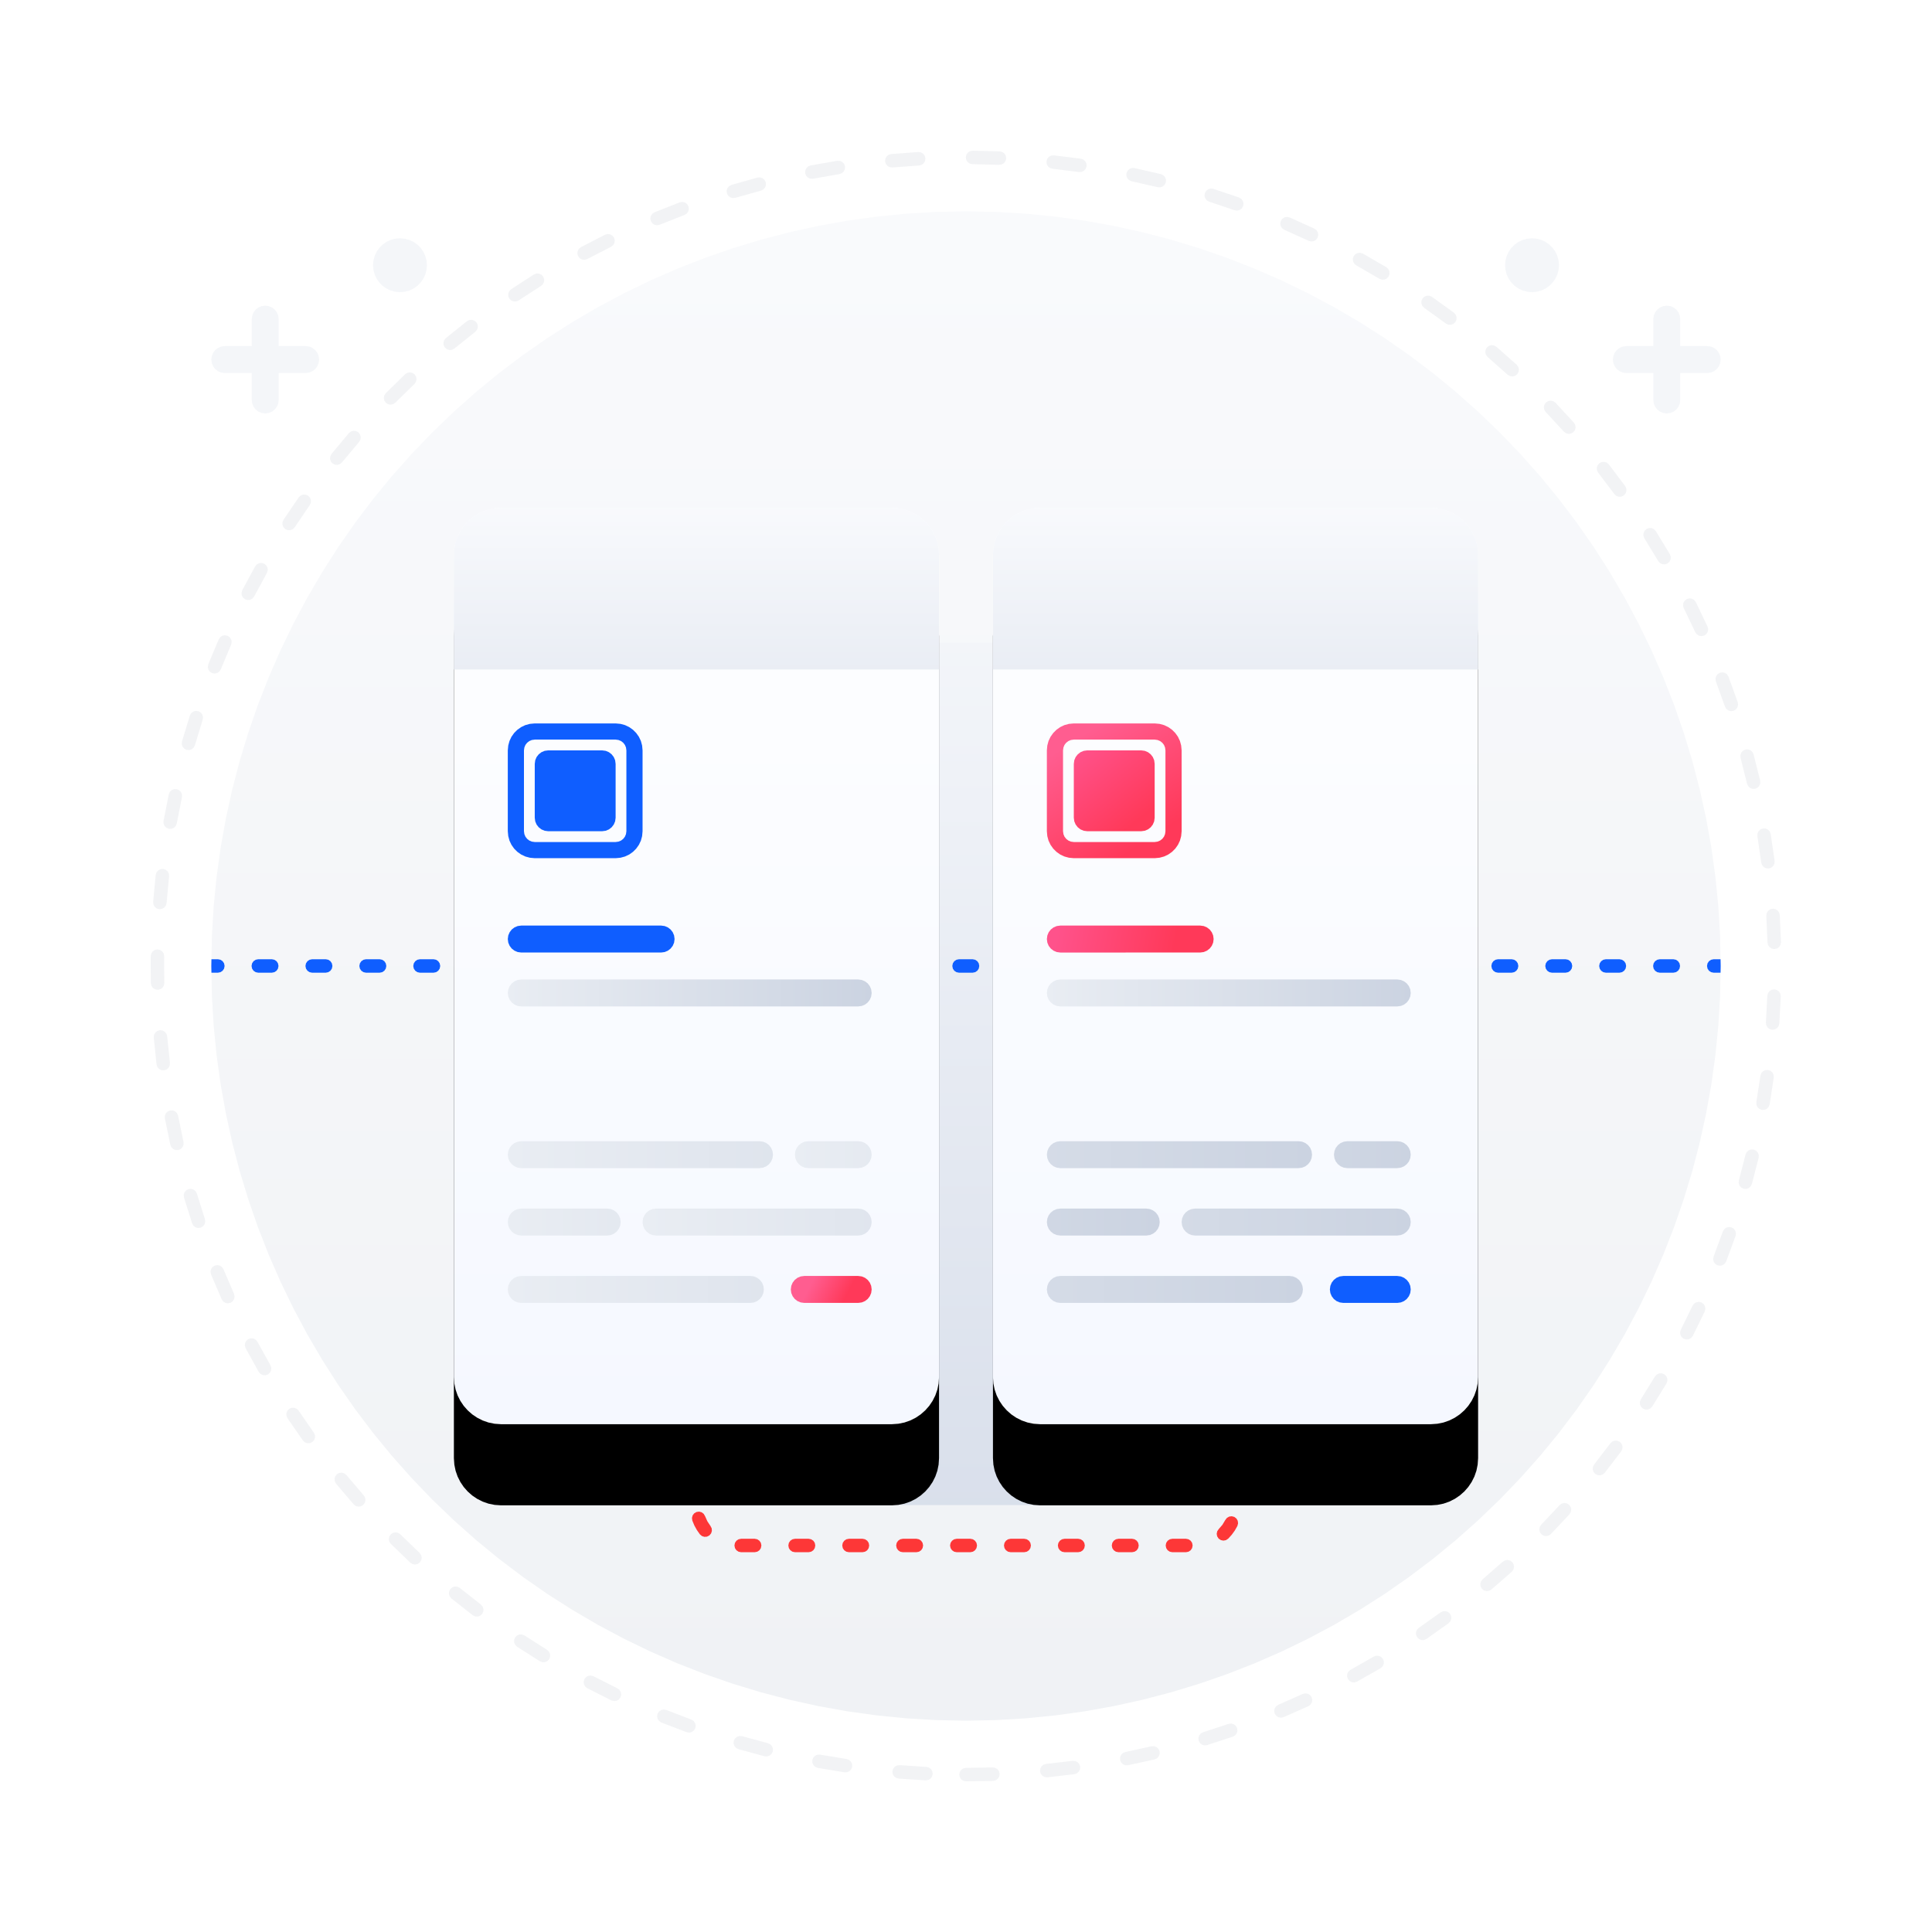 <svg xmlns="http://www.w3.org/2000/svg" width="1024" height="1024"><defs><linearGradient id="a" x1=".5" x2=".5" y1="0" y2="1" gradientUnits="objectBoundingBox" spreadMethod="pad"><stop offset="0" stop-color="#f9fafc"/><stop offset="1" stop-color="#f0f2f5"/></linearGradient><linearGradient id="c" x1=".5" x2=".5" y1="-.325" y2="1.447" gradientUnits="objectBoundingBox" spreadMethod="pad"><stop offset="0" stop-color="#fbfcfe"/><stop offset="1" stop-color="#ced6e5"/></linearGradient><linearGradient id="f" x1="0" x2="1" y1=".5" y2=".5" gradientUnits="objectBoundingBox" spreadMethod="pad"><stop offset="0" stop-color="#8f9bb3"/><stop offset="1" stop-color="#596680"/></linearGradient><linearGradient id="h" x1=".079" x2=".079" y1=".226" y2="1" gradientUnits="objectBoundingBox" spreadMethod="pad"><stop offset="0" stop-color="#fcfdff"/><stop offset="1" stop-color="#f5f8ff"/></linearGradient><linearGradient id="i" x1="0" x2="1" y1=".5" y2=".5" gradientUnits="objectBoundingBox" spreadMethod="pad"><stop offset="0" stop-color="#e9edf3"/><stop offset="1" stop-color="#cbd3e1"/></linearGradient><linearGradient id="j" x1="0" x2="1" y1=".5" y2=".5" gradientUnits="objectBoundingBox" spreadMethod="pad"><stop offset="0" stop-color="#e9edf3"/><stop offset="1" stop-color="#cbd3e1"/></linearGradient><linearGradient id="k" x1=".222" x2=".722" y1=".457" y2=".543" gradientUnits="objectBoundingBox" spreadMethod="pad"><stop offset="0" stop-color="#ff5d90"/><stop offset="1" stop-color="#ff3959"/></linearGradient><linearGradient id="l" x1="0" x2="1" y1=".5" y2=".5" gradientUnits="objectBoundingBox" spreadMethod="pad"><stop offset="0" stop-color="#e9edf3"/><stop offset="1" stop-color="#cbd3e1"/></linearGradient><linearGradient id="m" x1="0" x2="1" y1=".5" y2=".5" gradientUnits="objectBoundingBox" spreadMethod="pad"><stop offset="0" stop-color="#e9edf3"/><stop offset="1" stop-color="#cbd3e1"/></linearGradient><linearGradient id="n" x1="0" x2="1" y1=".5" y2=".5" gradientUnits="objectBoundingBox" spreadMethod="pad"><stop offset="0" stop-color="#e9edf3"/><stop offset="1" stop-color="#cbd3e1"/></linearGradient><linearGradient id="o" x1="0" x2="1" y1=".5" y2=".5" gradientUnits="objectBoundingBox" spreadMethod="pad"><stop offset="0" stop-color="#e9edf3"/><stop offset="1" stop-color="#cbd3e1"/></linearGradient><linearGradient id="p" x1=".054" x2=".776" y1=".487" y2=".51" gradientUnits="objectBoundingBox" spreadMethod="pad"><stop offset="0" stop-color="#ff528b"/><stop offset="1" stop-color="#ff3959"/></linearGradient><linearGradient id="q" x1=".222" x2=".722" y1=".112" y2=".885" gradientUnits="objectBoundingBox" spreadMethod="pad"><stop offset="0" stop-color="#ff5d90"/><stop offset="1" stop-color="#ff3959"/></linearGradient><linearGradient id="r" x1=".054" x2=".776" y1="0" y2=".88" gradientUnits="objectBoundingBox" spreadMethod="pad"><stop offset="0" stop-color="#ff528b"/><stop offset="1" stop-color="#ff3959"/></linearGradient><linearGradient id="s" x1=".531" x2=".531" y1="-.196" y2="2.867" gradientUnits="objectBoundingBox" spreadMethod="pad"><stop offset="0" stop-color="#fbfcfe"/><stop offset="1" stop-color="#ced6e5"/></linearGradient><clipPath id="e"><path fill-rule="evenodd" d="m912 512-.32 15.95-.94 15.8-1.56 15.67-2.16 15.55-2.78 15.43-3.38 15.34-3.96 15.13-4.54 14.92-5.11 14.73-5.7 14.55-6.26 14.32-6.8 14.03-7.34 13.76-7.9 13.5-8.45 13.24-8.96 12.88-9.46 12.52-9.98 12.18-10.51 11.83-11.05 11.51-11.51 11.05-11.83 10.51-12.18 9.98-12.52 9.46-12.88 8.96-13.24 8.45-13.5 7.9-13.76 7.34-14.03 6.8-14.32 6.26-14.55 5.7-14.73 5.11-14.92 4.54-15.13 3.96-15.34 3.38-15.43 2.78-15.55 2.16-15.67 1.56-15.8.94L512 912l-15.95-.32-15.8-.94-15.67-1.56-15.55-2.16-15.43-2.78-15.34-3.38-15.13-3.96-14.92-4.54-14.73-5.11-14.55-5.7-14.32-6.26-14.03-6.8-13.76-7.34-13.5-7.9-13.24-8.45-12.88-8.96-12.52-9.46-12.18-9.98-11.83-10.51-11.51-11.05-11.05-11.51-10.51-11.83-9.98-12.18-9.46-12.52-8.96-12.88-8.45-13.24-7.9-13.5-7.34-13.76-6.8-14.03-6.26-14.32-5.7-14.55-5.11-14.73-4.54-14.92-3.96-15.13-3.38-15.34-2.78-15.43-2.16-15.55-1.56-15.67-.94-15.8L112 512l.32-15.95.94-15.8 1.56-15.67 2.16-15.55 2.78-15.43 3.38-15.34 3.96-15.13 4.54-14.92 5.11-14.73 5.7-14.55 6.26-14.32 6.8-14.03 7.34-13.76 7.9-13.5 8.45-13.24 8.96-12.88 9.46-12.52 9.98-12.18 10.51-11.83 11.05-11.51 11.51-11.05 11.83-10.51 12.18-9.98 12.52-9.46 12.88-8.96 13.24-8.45 13.5-7.9 13.76-7.34 14.03-6.8 14.32-6.26 14.55-5.7 14.73-5.11 14.92-4.54 15.13-3.96 15.34-3.38 15.43-2.78 15.55-2.16 15.67-1.56 15.8-.94L512 112l15.95.32 15.8.94 15.67 1.56 15.55 2.16 15.43 2.78 15.34 3.38 15.13 3.96 14.92 4.54 14.73 5.11 14.55 5.7 14.32 6.26 14.03 6.8 13.76 7.34 13.5 7.9 13.24 8.45 12.88 8.96 12.52 9.46 12.18 9.98 11.83 10.51 11.51 11.05 11.05 11.51 10.51 11.83 9.98 12.18 9.46 12.52 8.96 12.88 8.45 13.24 7.9 13.5 7.34 13.76 6.8 14.03 6.26 14.32 5.7 14.55 5.11 14.73 4.54 14.92 3.96 15.13 3.38 15.34 2.78 15.43 2.16 15.55 1.56 15.67.94 15.8L912 512z"/></clipPath><clipPath id="d"><path fill-rule="evenodd" d="m912 512-.32 15.95-.94 15.8-1.56 15.67-2.16 15.55-2.78 15.43-3.38 15.34-3.96 15.13-4.54 14.92-5.11 14.73-5.7 14.55-6.26 14.32-6.8 14.03-7.34 13.76-7.9 13.5-8.45 13.24-8.96 12.88-9.46 12.52-9.98 12.18-10.51 11.83-11.05 11.51-11.51 11.05-11.83 10.51-12.18 9.98-12.52 9.46-12.88 8.96-13.24 8.45-13.5 7.9-13.76 7.34-14.03 6.8-14.32 6.26-14.55 5.7-14.73 5.11-14.92 4.54-15.13 3.96-15.34 3.38-15.43 2.78-15.55 2.16-15.67 1.56-15.8.94L512 912l-15.95-.32-15.8-.94-15.67-1.56-15.55-2.16-15.43-2.78-15.34-3.38-15.13-3.96-14.92-4.54-14.73-5.11-14.55-5.7-14.32-6.26-14.03-6.8-13.76-7.34-13.5-7.9-13.24-8.45-12.88-8.96-12.52-9.46-12.18-9.98-11.83-10.51-11.51-11.05-11.05-11.51-10.51-11.83-9.98-12.18-9.46-12.52-8.96-12.88-8.45-13.24-7.9-13.5-7.34-13.76-6.8-14.03-6.26-14.32-5.7-14.55-5.11-14.73-4.54-14.92-3.96-15.13-3.38-15.34-2.78-15.43-2.16-15.55-1.56-15.67-.94-15.8L112 512l.32-15.95.94-15.8 1.56-15.67 2.16-15.55 2.78-15.43 3.38-15.34 3.96-15.13 4.54-14.92 5.11-14.73 5.7-14.55 6.26-14.32 6.8-14.03 7.34-13.76 7.9-13.5 8.45-13.24 8.96-12.88 9.46-12.52 9.98-12.18 10.51-11.83 11.05-11.51 11.51-11.05 11.83-10.51 12.18-9.98 12.52-9.46 12.88-8.96 13.24-8.45 13.5-7.9 13.76-7.34 14.03-6.8 14.32-6.26 14.55-5.7 14.73-5.11 14.92-4.54 15.13-3.96 15.34-3.38 15.43-2.78 15.55-2.16 15.67-1.56 15.8-.94L512 112l15.95.32 15.8.94 15.67 1.56 15.55 2.16 15.43 2.78 15.34 3.38 15.13 3.96 14.92 4.54 14.73 5.11 14.55 5.7 14.32 6.26 14.03 6.8 13.76 7.34 13.5 7.9 13.24 8.45 12.88 8.96 12.52 9.46 12.18 9.98 11.83 10.51 11.51 11.05 11.05 11.51 10.51 11.83 9.98 12.18 9.46 12.52 8.96 12.88 8.45 13.24 7.9 13.5 7.34 13.76 6.8 14.03 6.26 14.32 5.7 14.55 5.11 14.73 4.54 14.92 3.96 15.13 3.38 15.34 2.78 15.43 2.16 15.55 1.56 15.67.94 15.8L912 512z"/></clipPath><clipPath id="b"><path fill-rule="evenodd" d="m912 512-.32 15.95-.94 15.8-1.56 15.67-2.16 15.55-2.78 15.43-3.38 15.34-3.96 15.13-4.54 14.92-5.11 14.73-5.7 14.55-6.26 14.32-6.8 14.03-7.34 13.76-7.9 13.5-8.45 13.24-8.96 12.88-9.46 12.52-9.98 12.18-10.51 11.83-11.05 11.51-11.51 11.05-11.83 10.51-12.18 9.98-12.52 9.46-12.88 8.96-13.24 8.45-13.5 7.9-13.76 7.34-14.03 6.8-14.32 6.26-14.55 5.7-14.73 5.11-14.92 4.54-15.13 3.96-15.34 3.38-15.43 2.78-15.55 2.16-15.67 1.56-15.8.94L512 912l-15.95-.32-15.8-.94-15.67-1.56-15.55-2.16-15.43-2.78-15.34-3.38-15.13-3.96-14.92-4.54-14.73-5.11-14.55-5.7-14.32-6.26-14.03-6.8-13.76-7.34-13.5-7.9-13.24-8.45-12.88-8.96-12.52-9.46-12.18-9.98-11.83-10.51-11.51-11.05-11.05-11.51-10.51-11.83-9.98-12.18-9.46-12.52-8.96-12.88-8.45-13.24-7.9-13.5-7.34-13.76-6.8-14.03-6.26-14.32-5.7-14.55-5.11-14.73-4.54-14.92-3.96-15.13-3.38-15.34-2.78-15.43-2.16-15.55-1.56-15.67-.94-15.8L112 512l.32-15.95.94-15.8 1.56-15.67 2.16-15.55 2.78-15.43 3.38-15.34 3.96-15.13 4.54-14.92 5.11-14.73 5.7-14.55 6.26-14.32 6.8-14.03 7.34-13.76 7.9-13.5 8.45-13.24 8.96-12.88 9.46-12.52 9.98-12.18 10.51-11.83 11.05-11.51 11.51-11.05 11.83-10.51 12.18-9.98 12.52-9.46 12.88-8.96 13.24-8.45 13.5-7.9 13.76-7.34 14.03-6.8 14.32-6.26 14.55-5.7 14.73-5.11 14.92-4.54 15.13-3.96 15.34-3.38 15.43-2.78 15.55-2.16 15.67-1.56 15.8-.94L512 112l15.95.32 15.8.94 15.67 1.56 15.55 2.16 15.43 2.78 15.34 3.38 15.13 3.96 14.92 4.54 14.73 5.11 14.55 5.7 14.32 6.26 14.03 6.8 13.76 7.34 13.5 7.9 13.24 8.45 12.88 8.96 12.52 9.46 12.18 9.98 11.83 10.51 11.51 11.05 11.05 11.51 10.51 11.83 9.98 12.18 9.46 12.52 8.96 12.88 8.45 13.24 7.9 13.5 7.34 13.76 6.8 14.03 6.26 14.32 5.7 14.55 5.11 14.73 4.54 14.92 3.96 15.13 3.38 15.34 2.78 15.43 2.16 15.55 1.56 15.67.94 15.8L912 512z"/></clipPath><filter id="g" width="1.658" height="1.735" x="-.329" y="-.279"><feOffset dy="43" in="SourceAlpha" result="shadowOffsetOuter1"/><feGaussianBlur in="shadowOffsetOuter1" result="shadowBlurOuter1" stdDeviation="57 57"/><feColorMatrix in="shadowBlurOuter1" result="result3" values="0 0 0 0 0.56 0 0 0 0 0.607 0 0 0 0 0.7 0 0 0 0.362 0"/></filter></defs><path fill="none" d="M12 12h1000v1000H12z"/><path fill="#fff" fill-rule="evenodd" d="m512 940.57 14.87-.26 14.67-.75 14.48-1.22 14.29-1.69 14.11-2.16 13.95-2.63 13.96-3.11 13.72-3.53 13.5-3.95 13.29-4.37 13.09-4.79 12.89-5.22 12.76-5.65 12.5-6.03 12.25-6.39 12-6.77 11.76-7.15 11.53-7.52 13.52-9.52 13.09-9.99 12.68-10.46 12.27-10.94 11.87-11.42 11.42-11.87 10.94-12.27 10.46-12.68 9.99-13.09 9.52-13.52 7.52-11.53 7.15-11.76 6.77-12 6.39-12.24 6.03-12.51 5.65-12.76 5.22-12.89 4.79-13.09 4.37-13.29 3.95-13.5 3.53-13.72 3.11-13.96 2.63-13.95 2.16-14.11 1.69-14.29 1.22-14.48.75-14.67.26-14.87-.26-14.87-.75-14.67-1.22-14.48-1.69-14.29-2.16-14.11-2.63-13.95-3.11-13.96-3.53-13.72-3.95-13.5-4.37-13.29-4.79-13.09-5.22-12.89-5.65-12.76-6.03-12.5-6.39-12.25-6.77-12-7.15-11.76-7.52-11.53-9.53-13.52-9.98-13.09-10.46-12.68-10.94-12.27-11.42-11.87-11.87-11.42-12.27-10.94-12.68-10.46-13.09-9.98-13.52-9.53-11.53-7.52-11.76-7.15-12-6.77-12.25-6.39-12.5-6.03-12.76-5.65-12.89-5.22-13.09-4.79-13.29-4.37-13.5-3.95-13.72-3.53-13.96-3.11-13.95-2.63-14.11-2.16-14.29-1.69-14.48-1.22-14.67-.75-14.87-.26-14.87.26-14.67.75-14.48 1.22-14.29 1.69-14.11 2.16-13.95 2.63-13.96 3.11-13.72 3.53-13.5 3.95-13.29 4.37-13.09 4.79-12.89 5.22-12.76 5.65-12.5 6.03-12.25 6.39-12 6.77-11.76 7.15-11.53 7.52-13.52 9.53-13.09 9.98-12.68 10.46-12.27 10.94-11.87 11.42-11.42 11.87-10.94 12.27-10.46 12.68-9.98 13.09-9.53 13.52-7.52 11.53-7.15 11.76-6.77 12-6.39 12.25-6.03 12.5-5.65 12.76-5.22 12.89-4.79 13.09-4.37 13.29-3.95 13.5-3.53 13.72-3.11 13.96-2.63 13.95-2.16 14.11-1.69 14.29-1.22 14.48-.75 14.67-.26 14.87.26 14.87.75 14.67 1.22 14.48 1.69 14.29 2.16 14.11 2.63 13.95 3.11 13.96 3.53 13.72 3.95 13.5 4.37 13.29 4.79 13.09 5.22 12.89 5.65 12.76 6.03 12.5 6.39 12.25 6.77 12 7.15 11.76 7.52 11.53 9.53 13.52 9.98 13.09 10.46 12.68 10.94 12.27 11.42 11.87 11.87 11.42 12.27 10.94 12.68 10.46 13.09 9.99 13.52 9.52 11.53 7.52 11.76 7.15 12 6.77 12.25 6.39 12.5 6.03 12.76 5.65 12.89 5.22 13.09 4.79 13.29 4.37 13.5 3.95 13.72 3.53 13.96 3.11 13.95 2.63 14.11 2.16 14.29 1.69 14.48 1.22 14.67.75 14.87.26z"/><path fill="#ebedf0" fill-opacity=".659" d="m526.15 936.77 1.41.24 1.15.72.8 1.1.33 1.39-.24 1.41-.73 1.15-1.09.8-1.4.33-14.38.23-1.4-.28-1.13-.76-.76-1.13-.28-1.4.28-1.4.76-1.12 1.13-.76 1.4-.29 14.15-.23zm-49.51-1.21.19.01 14.14.92 1.39.35 1.08.82.71 1.16.21 1.41-.35 1.38-.81 1.09-1.16.71-1.42.21-14.37-.94-1.37-.39-1.06-.85-.67-1.19-.17-1.42.4-1.37.85-1.06 1.18-.66 1.42-.17-.19-.01zm91.86-2.28 1.43.1 1.21.6.91 1.02.46 1.35-.09 1.42-.61 1.22-1.02.9-1.35.47-14.3 1.66-1.43-.15-1.19-.65-.87-1.04-.42-1.37.15-1.42.64-1.19 1.05-.87 1.36-.42 14.07-1.63zm-137.96-.42.54-1.33.95-.97 1.24-.54 1.43-.03 13.97 2.32 1.35.49 1 .92.58 1.23.08 1.42-.49 1.35-.92 1-1.23.58-1.42.08-14.21-2.37-1.33-.53-.96-.95-.55-1.25-.03-1.42zm179.76-7.28 1.43-.05 1.27.48 1 .92.6 1.3.05 1.43-.49 1.27-.92 1-1.29.6-14.08 3.08h-1.43l-1.25-.53-.97-.95-.56-1.31.01-1.43.52-1.26.95-.97 1.32-.55 13.84-3.03zm-221.38-2.93.67-1.26 1.04-.87 1.29-.42 1.43.12 13.67 3.72 1.29.62.9 1.01.46 1.28-.07 1.43-.62 1.28-1.01.91-1.28.46-1.43-.07-13.9-3.78-1.27-.67-.87-1.04-.41-1.29.11-1.43zm262.21-8.95 1.42-.19 1.31.36 1.09.81.73 1.23.19 1.42-.35 1.31-.82 1.09-1.23.72-13.7 4.49-1.42.14-1.3-.39-1.06-.85-.69-1.26-.14-1.42.4-1.3.85-1.06 1.25-.68 13.47-4.42zm-302.61-5.39.79-1.2 1.13-.75 1.33-.29 1.4.26 13.23 5.08 1.22.74.79 1.1.33 1.32-.21 1.41-.74 1.22-1.11.8-1.31.33-1.42-.21-13.45-5.17-1.19-.78-.76-1.13-.28-1.33.25-1.4zm341.94-10.48 1.39-.33 1.34.22 1.17.7.84 1.15.33 1.39-.21 1.34-.7 1.16-1.16.85-13.15 5.83-1.41.28-1.33-.26-1.14-.74-.81-1.18-.28-1.4.26-1.33.74-1.14 1.18-.81 12.94-5.73zm-380.71-7.87.91-1.11 1.2-.64 1.34-.15 1.38.4 12.64 6.38 1.14.87.68 1.17.2 1.34-.36 1.39-.86 1.14-1.18.68-1.34.19-1.39-.35-12.86-6.49-1.1-.9-.64-1.2-.15-1.35.39-1.37zm418.36-11.93 1.35-.47 1.35.09 1.23.58.96 1.06.47 1.35-.08 1.35-.58 1.23-1.06.96-12.53 7.13-1.36.42-1.35-.13-1.21-.62-.92-1.09-.43-1.36.13-1.36.62-1.2 1.09-.93 12.32-7.01zm-455.07-10.19 1.01-1.01 1.25-.52 1.36-.02 1.33.54 11.95 7.61 1.04.98.56 1.24.06 1.35-.49 1.35-.97 1.04-1.24.56-1.36.06-1.34-.49-12.15-7.74-1.01-1.01-.52-1.26-.02-1.36.54-1.32zm490.52-13.25 1.3-.6 1.36-.06 1.28.46 1.06.96.6 1.29.05 1.36-.46 1.28-.96 1.06-11.74 8.34-1.31.56-1.36.01-1.26-.5-1.03-1-.56-1.31-.01-1.36.5-1.26.99-1.03 11.55-8.2zm-524.84-12.42 1.1-.9 1.3-.4 1.36.12 1.26.67 11.13 8.76.94 1.08.44 1.28-.08 1.36-.62 1.29-1.07.94-1.29.43-1.36-.07-1.28-.62-11.32-8.91-.9-1.11-.4-1.3.12-1.35.67-1.27zm557.79-14.45 1.23-.72 1.35-.19 1.32.32 1.15.85.72 1.23.19 1.35-.33 1.32-.84 1.15-10.85 9.46-1.26.68-1.35.15-1.3-.37-1.12-.89-.69-1.25-.14-1.35.37-1.31.88-1.12 10.67-9.31zm-589.39-14.5 1.19-.79 1.33-.26 1.34.25 1.19.79 10.21 9.83.83 1.16.3 1.32-.21 1.35-.75 1.22-1.16.83-1.32.3-1.34-.21-1.22-.75-10.38-9.99-.79-1.19-.26-1.33.25-1.34.79-1.19zm619.46-15.44 1.15-.85 1.32-.32 1.34.2 1.23.73.85 1.15.32 1.32-.2 1.34-.73 1.23-9.87 10.51-1.18.8-1.33.28-1.34-.24-1.2-.77-.8-1.18-.28-1.33.24-1.34.77-1.2 9.71-10.33zM178.6 781.34l1.27-.67 1.35-.13 1.3.39 1.11.9 9.18 10.79.71 1.23.17 1.35-.34 1.32-.87 1.14-1.24.71-1.34.17-1.32-.34-1.14-.87-9.33-10.96-.67-1.26-.12-1.36.38-1.3.9-1.11zm674.96-16.39 1.06-.95 1.28-.45 1.36.06 1.29.6.96 1.07.45 1.28-.06 1.36-.6 1.29-8.77 11.42-1.1.92-1.29.41-1.36-.11-1.27-.64-.92-1.1-.41-1.29.11-1.36.64-1.27 8.63-11.24zm-700.24-18.26 1.33-.54 1.36.01 1.25.51 1.02 1.01 8.06 11.66.59 1.3.04 1.36-.48 1.27-.97 1.05-1.3.58-1.36.04-1.27-.47-1.05-.97-8.2-11.86-.54-1.32v-1.36l.52-1.25 1-1.02zm723.83-17.1.97-1.06 1.23-.57 1.35-.08 1.35.47 1.06.97.57 1.23.08 1.35-.48 1.35-7.58 12.24-1 1.02-1.25.54-1.36.03-1.33-.52-1.02-1-.54-1.25-.03-1.35.52-1.34 7.46-12.03zm-745.5-19.87 1.37-.4 1.35.14 1.2.64.91 1.1 6.86 12.41.45 1.35-.1 1.36-.59 1.22-1.07.94-1.36.45-1.36-.1-1.22-.59-.94-1.07-6.98-12.62-.41-1.37.15-1.35.63-1.2 1.11-.91zm765.43-17.66.86-1.15 1.16-.69 1.34-.22 1.39.34 1.15.85.7 1.17.21 1.34-.34 1.39-6.32 12.94-.89 1.11-1.19.66-1.35.17-1.38-.38-1.11-.89-.66-1.19-.17-1.35.38-1.38 6.22-12.72zm-783.29-21.27 1.4-.27 1.33.28 1.13.75.8 1.19 5.58 13.02.31 1.39-.23 1.34-.72 1.15-1.16.84-1.4.31-1.33-.23-1.16-.72-.83-1.16-5.67-13.24-.27-1.4.28-1.33.75-1.13 1.19-.79zm799.36-18.07.73-1.23 1.09-.81 1.32-.34 1.41.19 1.23.74.81 1.09.35 1.31-.2 1.42-4.99 13.51-.78 1.2-1.11.77-1.33.3-1.41-.24-1.2-.77-.77-1.12-.3-1.33.24-1.4 4.91-13.29zM99.93 630.24l1.43-.12 1.29.41 1.05.86.67 1.26 4.24 13.52.17 1.42-.36 1.31-.83 1.07-1.24.72-1.42.17-1.31-.37-1.07-.83-.72-1.24-4.31-13.74-.12-1.42.41-1.3.86-1.05 1.26-.67zm825.25-18.3.61-1.3 1-.91 1.27-.48 1.43.05 1.3.61.91 1 .48 1.27-.05 1.43-3.61 13.94-.65 1.28-1.03.88-1.29.43-1.43-.1-1.27-.64-.88-1.04-.43-1.29.1-1.42 3.54-13.71zM90.23 588.53l1.43.02 1.24.54.96.97.54 1.32 2.86 13.88.03 1.43-.5 1.26-.93.99-1.3.58-1.43.03-1.26-.5-.99-.93-.59-1.3-2.91-14.12.02-1.42.54-1.25.96-.96 1.33-.54zm842.83-18.39.47-1.34.9-1.02 1.22-.6 1.43-.09 1.35.47 1.01.91.6 1.22.09 1.42-2.19 14.24-.51 1.33-.94.98-1.24.56-1.43.05-1.33-.52-.98-.94-.56-1.24-.05-1.42 2.16-14.01zM84.74 546.02l1.42.16 1.19.67.86 1.05.4 1.37 1.46 14.08-.12 1.42-.62 1.21-1.02.89-1.36.45-1.42-.12-1.21-.62-.89-1.02-.45-1.36-1.48-14.31.16-1.42.66-1.19 1.05-.85 1.37-.41zm855.48-21.63.19.01 1.39.33 1.1.8.72 1.16.23 1.41-.77 14.38-.38 1.38-.83 1.06-1.18.69-1.42.18-1.37-.38-1.07-.84-.68-1.17-.19-1.42.75-14.15.34-1.39.8-1.09 1.15-.72 1.41-.23-.19-.01zM83.5 503.21l1.4.31 1.11.77.75 1.13.27 1.41L87 512l.09 8.98-.25 1.41-.74 1.14-1.11.78-1.39.32-1.41-.26-1.14-.74-.78-1.1-.32-1.4-.09-9.13.03-5.26.3-1.39.77-1.12 1.14-.75 1.4-.27zm856.03-21.57 1.41.2 1.17.69.83 1.07.37 1.38.65 14.37-.24 1.41-.73 1.14-1.1.8-1.4.32-1.4-.24-1.15-.73-.79-1.1-.33-1.39-.64-14.14.2-1.41.69-1.17 1.08-.83 1.38-.37zM82.52 463.72l.44-1.36.88-1.04 1.21-.63 1.42-.13 1.36.44 1.03.88.63 1.2.13 1.43-1.33 14.1-.39 1.38-.85 1.06-1.18.67-1.42.18-1.37-.39-1.06-.85-.67-1.18-.18-1.42 1.35-14.34zm851.89-24.61 1.43.05 1.23.57.93.99.51 1.34 2.08 14.25-.11 1.43-.61 1.21-1.02.9-1.35.46-1.42-.11-1.22-.61-.9-1.02-.46-1.35-2.04-14.02.06-1.42.57-1.24.99-.93 1.33-.5zM89.45 421.02l.57-1.31.98-.94 1.26-.5 1.43.01 1.31.57.94.98.51 1.26-.01 1.43-2.74 13.9-.53 1.33-.95.97-1.24.55-1.43.04-1.33-.53-.97-.95-.55-1.24-.03-1.43 2.78-14.14zm835.61-23.75 1.43-.08 1.28.44 1.02.89.64 1.28 3.5 13.98.04 1.43-.49 1.26-.92 1-1.3.59-1.43.04-1.27-.48-.99-.93-.6-1.3-3.44-13.74-.08-1.43.44-1.28.89-1.03 1.28-.64zm-824.43-18.03.7-1.24 1.07-.84 1.31-.38 1.42.16 1.24.7.84 1.07.38 1.3-.16 1.43-4.12 13.55-.66 1.27-1.04.87-1.29.42-1.42-.11-1.27-.66-.88-1.04-.42-1.29.11-1.43 4.19-13.78zm810.91-22.66 1.41-.23 1.32.31 1.11.78.76 1.21 4.89 13.55.18 1.42-.35 1.31-.82 1.09-1.23.72-1.42.18-1.31-.35-1.09-.82-.72-1.24-4.8-13.32-.23-1.41.31-1.32.78-1.11 1.21-.77zm-795.59-17.75.83-1.17 1.15-.73 1.33-.24 1.4.3 1.17.82.72 1.15.25 1.33-.3 1.4-5.47 13.07-.78 1.2-1.12.76-1.33.29-1.41-.25-1.19-.79-.76-1.12-.3-1.33.26-1.4 5.55-13.29zm778.07-21.31 1.38-.37 1.35.17 1.18.67.88 1.12 6.23 13.01.33 1.39-.23 1.34-.7 1.16-1.16.85-1.39.32-1.34-.22-1.16-.71-.84-1.15-6.13-12.79-.37-1.38.18-1.35.67-1.18 1.12-.88zm-758.77-17.35.93-1.08 1.22-.6 1.35-.11 1.36.44 1.08.93.61 1.22.11 1.35-.44 1.36-6.74 12.45-.9 1.11-1.2.65-1.35.15-1.37-.39-1.11-.9-.65-1.19-.15-1.35.39-1.38 6.86-12.66zm737.41-19.8 1.34-.51 1.35.04 1.25.55.99 1.03 7.49 12.3.46 1.35-.09 1.35-.59 1.23-1.06.95-1.35.46-1.36-.08-1.22-.59-.96-1.06-7.36-12.1-.51-1.33.05-1.36.54-1.25 1.03-.98zm-714.33-16.76 1.04-.98 1.27-.48 1.36.02 1.31.57.98 1.04.48 1.27-.02 1.36-.58 1.31-7.96 11.73-1 1.01-1.26.52-1.35.02-1.33-.52-1.02-1.01-.52-1.25-.02-1.36.53-1.33 8.09-11.92zm689.36-18.09 1.28-.64 1.35-.09 1.3.41 1.08.93 8.69 11.51.59 1.29.05 1.36-.46 1.28-.96 1.06-1.3.59-1.36.05-1.28-.46-1.05-.97-8.55-11.31-.63-1.28-.1-1.35.42-1.3.93-1.08zm-662.76-15.97 1.13-.88 1.32-.35 1.34.16 1.25.7.87 1.13.36 1.31-.16 1.35-.7 1.25-9.09 10.87-1.1.91-1.3.39-1.35-.11-1.27-.66-.91-1.1-.4-1.3.12-1.35.66-1.27 9.23-11.05zm634.45-16.22 1.21-.77 1.33-.22 1.33.28 1.18.82 9.77 10.57.72 1.23.18 1.35-.33 1.32-.85 1.14-1.24.72-1.34.19-1.32-.34-1.15-.85-9.61-10.4-.76-1.2-.23-1.34.29-1.33.82-1.17zm-604.64-15 1.21-.75 1.34-.22 1.33.29 1.17.82.76 1.21.22 1.34-.29 1.33-.82 1.17-10.13 9.92-1.18.79-1.33.27-1.34-.25-1.2-.78-.79-1.19-.27-1.33.25-1.33.78-1.2 10.29-10.09zm573.34-14.17 1.12-.87 1.31-.36 1.35.15 1.25.7 10.79 9.56.84 1.15.31 1.32-.2 1.35-.73 1.22-1.16.84-1.32.32-1.35-.2-1.22-.74-10.61-9.4-.88-1.13-.35-1.31.15-1.35.7-1.25zm-540.56-13.94 1.28-.63 1.35-.09 1.29.42 1.09.94.63 1.28.09 1.35-.43 1.29-.93 1.09-11.04 8.85-1.26.68-1.36.13-1.3-.38-1.11-.9-.68-1.26-.13-1.35.38-1.3.9-1.11 11.23-9.01zm506.44-12.03 1.03-.98 1.27-.49 1.36.02 1.31.57 11.68 8.44.95 1.06.44 1.29-.06 1.35-.61 1.3-1.07.95-1.28.44-1.36-.06-1.29-.61-11.49-8.3-.98-1.04-.49-1.27.02-1.35.57-1.32zm-470.98-12.72 1.34-.5 1.35.04 1.25.55.98 1.04.5 1.34-.05 1.36-.55 1.24-1.03.98-11.87 7.71-1.32.55h-1.36l-1.26-.51-1.02-1.01-.54-1.32v-1.35l.51-1.26 1-1.02 12.07-7.84zm434.48-9.69.94-1.08 1.21-.61 1.35-.12 1.36.43 12.46 7.23 1.05.97.57 1.23.07 1.36-.48 1.34-.96 1.06-1.24.57-1.35.07-1.35-.48-12.25-7.11-1.08-.93-.61-1.21-.12-1.36.43-1.36zM320.69 124.4l1.38-.36 1.35.18 1.18.67.88 1.13.36 1.38-.18 1.35-.67 1.18-1.13.88-12.59 6.48-1.37.42-1.35-.14-1.2-.63-.91-1.1-.42-1.37.14-1.35.63-1.21 1.1-.91 12.8-6.6zm358.16-7.29.82-1.18 1.15-.73 1.33-.25 1.4.3 13.12 5.94 1.15.86.69 1.17.21 1.34-.35 1.39-.85 1.14-1.17.69-1.34.21-1.39-.34-12.91-5.85-1.17-.82-.73-1.14-.25-1.34.29-1.39zm-318.55-9.87 1.41-.23 1.32.32 1.11.78.76 1.22.22 1.41-.32 1.32-.78 1.1-1.21.76-13.19 5.2-1.4.27-1.33-.27-1.13-.75-.8-1.18-.28-1.41.28-1.33.75-1.13 1.18-.8 13.41-5.28zm278.28-4.83.7-1.25 1.06-.84 1.3-.38 1.43.15 13.65 4.6 1.22.73.81 1.1.34 1.31-.2 1.42-.74 1.22-1.09.81-1.32.34-1.41-.2-13.43-4.52-1.25-.7-.84-1.06-.38-1.31.15-1.42zm-237.06-8.3 1.43-.08 1.28.45 1.02.89.63 1.28.08 1.43-.45 1.28-.89 1.02-1.28.64-13.63 3.84-1.42.12-1.3-.4-1.05-.86-.67-1.26-.13-1.42.4-1.3.86-1.05 1.26-.68 13.86-3.9zm195.52-2.26.57-1.31.97-.95 1.26-.51 1.43.01 14.04 3.2 1.3.61.91 1 .47 1.28-.06 1.43-.61 1.29-1.01.91-1.27.47-1.43-.06-13.81-3.14-1.31-.57-.95-.97-.51-1.26.01-1.43zm-153.25-6.64 1.42.06 1.23.58.93.99.5 1.34-.06 1.43-.58 1.23-.99.92-1.34.51-13.94 2.45-1.43-.02-1.25-.53-.96-.96-.54-1.32.01-1.43.54-1.25.96-.96 1.32-.55 14.18-2.49zm110.86.3.43-1.36.87-1.04 1.2-.64 1.43-.13 14.29 1.77 1.35.48 1.01.91.59 1.22.09 1.43-.48 1.34-.91 1.01-1.22.6-1.42.08-14.06-1.74-1.37-.43-1.03-.88-.64-1.2-.13-1.42zm-67.92-4.93 1.41.21 1.17.69.82 1.08.37 1.38-.21 1.42-.69 1.17-1.08.82-1.38.37L473 88.77l-1.42-.16-1.19-.66-.86-1.05-.41-1.37.16-1.42.65-1.19 1.05-.86 1.37-.41 14.38-1.07zm28.76-.71 14.4.35 1.39.34 1.09.81.72 1.15.23 1.41-.35 1.39-.8 1.1-1.16.71-1.41.23-14.16-.35-1.4-.29-1.12-.77-.75-1.13-.28-1.41.3-1.39.77-1.12 1.13-.76 1.4-.27z"/><path fill="url(#a)" fill-rule="evenodd" d="m912 512-.32 15.95-.94 15.8-1.56 15.67-2.16 15.55-2.78 15.43-3.38 15.34-3.96 15.13-4.54 14.92-5.11 14.73-5.7 14.55-6.26 14.32-6.8 14.03-7.34 13.76-7.9 13.5-8.45 13.24-8.96 12.88-9.46 12.52-9.98 12.18-10.51 11.83-11.05 11.51-11.51 11.05-11.83 10.51-12.18 9.98-12.52 9.46-12.88 8.96-13.24 8.45-13.5 7.9-13.76 7.34-14.03 6.8-14.32 6.26-14.55 5.7-14.73 5.11-14.92 4.54-15.13 3.96-15.34 3.38-15.43 2.78-15.55 2.16-15.67 1.56-15.8.94L512 912l-15.95-.32-15.8-.94-15.67-1.56-15.55-2.16-15.43-2.78-15.34-3.38-15.13-3.96-14.92-4.54-14.73-5.11-14.55-5.7-14.32-6.26-14.03-6.8-13.76-7.34-13.5-7.9-13.24-8.45-12.88-8.96-12.52-9.46-12.18-9.98-11.83-10.51-11.51-11.05-11.05-11.51-10.51-11.83-9.98-12.18-9.46-12.52-8.96-12.88-8.45-13.24-7.9-13.5-7.34-13.76-6.8-14.03-6.26-14.32-5.7-14.55-5.11-14.73-4.54-14.92-3.96-15.13-3.38-15.34-2.78-15.43-2.16-15.55-1.56-15.67-.94-15.8L112 512l.32-15.95.94-15.8 1.56-15.67 2.16-15.55 2.78-15.43 3.38-15.34 3.96-15.13 4.54-14.92 5.11-14.73 5.7-14.55 6.26-14.32 6.8-14.03 7.34-13.76 7.9-13.5 8.45-13.24 8.96-12.88 9.46-12.52 9.98-12.18 10.51-11.83 11.05-11.51 11.51-11.05 11.83-10.51 12.18-9.98 12.52-9.46 12.88-8.96 13.24-8.45 13.5-7.9 13.76-7.34 14.03-6.8 14.32-6.26 14.55-5.7 14.73-5.11 14.92-4.54 15.13-3.96 15.34-3.38 15.43-2.78 15.55-2.16 15.67-1.56 15.8-.94L512 112l15.95.32 15.8.94 15.67 1.56 15.55 2.16 15.43 2.78 15.34 3.38 15.13 3.96 14.92 4.54 14.73 5.11 14.55 5.7 14.32 6.26 14.03 6.8 13.76 7.34 13.5 7.9 13.24 8.45 12.88 8.96 12.52 9.46 12.18 9.98 11.83 10.51 11.51 11.05 11.05 11.51 10.51 11.83 9.98 12.18 9.46 12.52 8.96 12.88 8.45 13.24 7.9 13.5 7.34 13.76 6.8 14.03 6.26 14.32 5.7 14.55 5.11 14.73 4.54 14.92 3.96 15.13 3.38 15.34 2.78 15.43 2.16 15.55 1.56 15.67.94 15.8L912 512z"/><g clip-path="url(#b)"><path fill="url(#c)" fill-rule="evenodd" d="M308.43 340.57h407.14l3.44.24 3.23.66 3.06 1.07 2.9 1.46 2.65 1.78 2.4 2.11 2.12 2.41 1.78 2.64 1.46 2.9 1.07 3.06.65 3.24.24 3.43v407.14l-.24 3.44-.65 3.23-1.07 3.07-1.46 2.9-1.78 2.64-2.12 2.4-2.4 2.12-2.65 1.78-2.9 1.46-3.06 1.07-3.23.66-3.44.23H308.43l-3.44-.23-3.23-.66-3.06-1.07-2.9-1.46-2.65-1.78-2.4-2.12-2.12-2.4-1.78-2.64-1.46-2.9-1.07-3.07-.65-3.23-.24-3.44V365.57l.24-3.43.65-3.24 1.07-3.06 1.46-2.9 1.78-2.64 2.12-2.41 2.4-2.11 2.65-1.78 2.9-1.46 3.06-1.07 3.23-.66 3.44-.24z"/></g><g clip-path="url(#d)"><path fill="#0f5eff" d="m86.9 508.41 1.4.29 1.13.76.76 1.13.28 1.4-.28 1.4-.76 1.12-1.13.76-1.4.29h-7.14l-1.4-.29-1.13-.76-.76-1.12-.28-1.4.28-1.4.76-1.13 1.13-.76 1.4-.29h7.14zm28.57 0 1.4.29 1.13.76.76 1.13.28 1.4-.28 1.4-.76 1.12-1.13.76-1.4.29h-7.14l-1.4-.29-1.13-.76-.76-1.12-.28-1.4.28-1.4.76-1.13 1.13-.76 1.4-.29h7.14zm28.57 0 1.4.29 1.13.76.76 1.13.28 1.4-.28 1.4-.76 1.12-1.13.76-1.4.29h-7.14l-1.4-.29-1.13-.76-.76-1.12-.28-1.4.28-1.4.76-1.13 1.13-.76 1.4-.29h7.14zm28.57 0 1.4.29 1.13.76.76 1.13.29 1.4-.29 1.4-.76 1.12-1.13.76-1.4.29h-7.14l-1.4-.29-1.12-.76-.77-1.12-.28-1.4.28-1.4.77-1.13 1.12-.76 1.4-.29h7.14zm28.58 0 1.4.29 1.12.76.76 1.13.29 1.4-.29 1.4-.76 1.12-1.12.76-1.4.29h-7.15l-1.4-.29-1.12-.76-.76-1.12-.29-1.4.29-1.4.76-1.13 1.12-.76 1.4-.29h7.15zm28.57 0 1.4.29 1.12.76.76 1.13.29 1.4-.29 1.4-.76 1.12-1.12.76-1.4.29h-7.15l-1.4-.29-1.12-.76-.76-1.12-.29-1.4.29-1.4.76-1.13 1.12-.76 1.4-.29h7.15zm28.57 0 1.4.29 1.12.76.76 1.13.29 1.4-.29 1.4-.76 1.12-1.12.76-1.4.29h-7.14l-1.41-.29-1.12-.76-.76-1.12-.29-1.4.29-1.4.76-1.13 1.12-.76 1.41-.29h7.14zm28.57 0 1.4.29 1.13.76.76 1.13.28 1.4-.28 1.4-.76 1.12-1.13.76-1.4.29h-7.14l-1.4-.29-1.13-.76-.76-1.12-.28-1.4.28-1.4.76-1.13 1.13-.76 1.4-.29h7.14zm28.57 0 1.4.29 1.13.76.76 1.13.28 1.4-.28 1.4-.76 1.12-1.13.76-1.4.29h-7.14l-1.4-.29-1.13-.76-.76-1.12-.28-1.4.28-1.4.76-1.13 1.13-.76 1.4-.29h7.14zm28.57 0 1.4.29 1.13.76.76 1.13.28 1.4-.28 1.4-.76 1.12-1.13.76-1.4.29h-7.14l-1.4-.29-1.13-.76-.76-1.12-.28-1.4.28-1.4.76-1.13 1.13-.76 1.4-.29h7.14zm28.57 0 1.4.29 1.13.76.76 1.13.29 1.4-.29 1.4-.76 1.12-1.13.76-1.4.29h-7.14l-1.4-.29-1.12-.76-.77-1.12-.28-1.4.28-1.4.77-1.13 1.12-.76 1.4-.29h7.14zm28.58 0 1.4.29 1.12.76.76 1.13.29 1.4-.29 1.4-.76 1.12-1.12.76-1.4.29h-7.15l-1.4-.29-1.12-.76-.76-1.12-.29-1.4.29-1.4.76-1.13 1.12-.76 1.4-.29h7.15zm28.57 0 1.4.29 1.12.76.76 1.13.29 1.4-.29 1.4-.76 1.12-1.12.76-1.4.29h-7.15l-1.4-.29-1.12-.76-.76-1.12-.29-1.4.29-1.4.76-1.13 1.12-.76 1.4-.29h7.15zm28.57 0 1.4.29 1.12.76.76 1.13.29 1.4-.29 1.4-.76 1.12-1.12.76-1.4.29h-7.14l-1.41-.29-1.12-.76-.76-1.12-.29-1.4.29-1.4.76-1.13 1.12-.76 1.41-.29h7.14zm28.57 0 1.4.29 1.13.76.76 1.13.28 1.4-.28 1.4-.76 1.12-1.13.76-1.4.29h-7.14l-1.4-.29-1.13-.76-.76-1.12-.28-1.4.28-1.4.76-1.13 1.13-.76 1.4-.29h7.14zm28.57 0 1.4.29 1.13.76.76 1.13.28 1.4-.28 1.4-.76 1.12-1.13.76-1.4.29h-7.14l-1.4-.29-1.13-.76-.76-1.12-.28-1.4.28-1.4.76-1.13 1.13-.76 1.4-.29h7.14zm28.57 0 1.4.29 1.13.76.76 1.13.28 1.4-.28 1.4-.76 1.12-1.13.76-1.4.29h-7.14l-1.4-.29-1.13-.76-.76-1.12-.28-1.4.28-1.4.76-1.13 1.13-.76 1.4-.29h7.14zm28.57 0 1.4.29 1.13.76.76 1.13.29 1.4-.29 1.4-.76 1.12-1.13.76-1.4.29h-7.14l-1.4-.29-1.12-.76-.77-1.12-.28-1.4.28-1.4.77-1.13 1.12-.76 1.4-.29h7.14zm28.58 0 1.4.29 1.12.76.76 1.13.29 1.4-.29 1.4-.76 1.12-1.12.76-1.4.29h-7.15l-1.4-.29-1.12-.76-.76-1.12-.29-1.4.29-1.4.76-1.13 1.12-.76 1.4-.29h7.15zm28.57 0 1.4.29 1.12.76.76 1.13.29 1.4-.29 1.4-.76 1.12-1.12.76-1.4.29h-7.15l-1.4-.29-1.12-.76-.76-1.12-.29-1.4.29-1.4.76-1.13 1.12-.76 1.4-.29h7.15zm28.57 0 1.4.29 1.12.76.76 1.13.29 1.4-.29 1.4-.76 1.12-1.12.76-1.4.29h-7.14l-1.41-.29-1.12-.76-.76-1.12-.29-1.4.29-1.4.76-1.13 1.12-.76 1.41-.29h7.14zm28.57 0 1.4.29 1.13.76.76 1.13.28 1.4-.28 1.4-.76 1.12-1.13.76-1.4.29h-7.14l-1.4-.29-1.13-.76-.76-1.12-.28-1.4.28-1.4.76-1.13 1.13-.76 1.4-.29h7.14zm28.57 0 1.4.29 1.13.76.76 1.13.28 1.4-.28 1.4-.76 1.12-1.13.76-1.4.29h-7.14l-1.4-.29-1.13-.76-.76-1.12-.28-1.4.28-1.4.76-1.13 1.13-.76 1.4-.29h7.14zm28.57 0 1.4.29 1.13.76.76 1.13.28 1.4-.28 1.4-.76 1.12-1.13.76-1.4.29h-7.14l-1.4-.29-1.13-.76-.76-1.12-.28-1.4.28-1.4.76-1.13 1.13-.76 1.4-.29h7.14zm28.57 0 1.4.29 1.13.76.76 1.13.29 1.4-.29 1.4-.76 1.12-1.13.76-1.4.29h-7.14l-1.4-.29-1.12-.76-.77-1.12-.28-1.4.28-1.4.77-1.13 1.12-.76 1.4-.29h7.14zm28.58 0 1.4.29 1.12.76.76 1.13.29 1.4-.29 1.4-.76 1.12-1.12.76-1.4.29h-7.15l-1.4-.29-1.12-.76-.76-1.12-.29-1.4.29-1.4.76-1.13 1.12-.76 1.4-.29h7.15zm28.57 0 1.4.29 1.12.76.76 1.13.29 1.4-.29 1.4-.76 1.12-1.12.76-1.4.29h-7.15l-1.4-.29-1.12-.76-.76-1.12-.29-1.4.29-1.4.76-1.13 1.12-.76 1.4-.29h7.15zm28.57 0 1.4.29 1.12.76.76 1.13.29 1.4-.29 1.4-.76 1.12-1.12.76-1.4.29h-7.14l-1.41-.29-1.12-.76-.76-1.12-.29-1.4.29-1.4.76-1.13 1.12-.76 1.41-.29h7.14zm28.57 0 1.4.29 1.12.76.77 1.13.28 1.4-.28 1.4-.76 1.12-1.13.76-1.4.29h-7.14l-1.4-.29-1.13-.76-.76-1.12-.28-1.4.28-1.4.76-1.13 1.13-.76 1.4-.29h7.14zm28.57 0 1.4.29 1.13.76.76 1.13.28 1.4-.28 1.4-.76 1.12-1.13.76-1.4.29h-7.14l-1.4-.29-1.13-.76-.76-1.12-.28-1.4.28-1.4.76-1.13 1.13-.76 1.4-.29h7.14z"/></g><g clip-path="url(#e)"><path fill="#fd3737" d="m399.98 815.57 1.4.29 1.13.76.76 1.12.28 1.4-.28 1.4-.76 1.13-1.13.76-1.4.28h-7.14l-1.4-.28-1.13-.76-.76-1.13-.28-1.4.28-1.4.76-1.12 1.13-.76 1.4-.29h7.14zm28.57 0 1.4.29 1.13.76.76 1.12.28 1.4-.28 1.4-.76 1.13-1.13.76-1.4.28h-7.14l-1.4-.28-1.13-.76-.76-1.13-.28-1.4.28-1.4.76-1.12 1.13-.76 1.4-.29h7.14zm28.57 0 1.4.29 1.13.76.76 1.12.28 1.4-.28 1.4-.76 1.13-1.13.76-1.4.28h-7.14l-1.4-.28-1.13-.76-.76-1.13-.28-1.4.28-1.4.77-1.12 1.12-.76 1.4-.29h7.14zm28.57 0 1.41.29 1.12.76.76 1.12.29 1.4-.29 1.4-.76 1.13-1.12.76-1.41.28h-7.14l-1.4-.28-1.12-.76-.76-1.13-.29-1.4.29-1.4.76-1.12 1.12-.76 1.4-.29h7.14zm28.58 0 1.4.29 1.12.76.76 1.12.29 1.4-.29 1.4-.76 1.13-1.12.76-1.4.28h-7.15l-1.4-.28-1.12-.76-.76-1.13-.29-1.4.29-1.4.76-1.12 1.12-.76 1.4-.29h7.15zm28.57 0 1.4.29 1.12.76.76 1.12.29 1.4-.29 1.4-.76 1.13-1.12.76-1.4.28h-7.15l-1.4-.28-1.12-.76-.76-1.13-.29-1.4.29-1.4.76-1.12 1.12-.76 1.4-.29h7.15zm28.57 0 1.4.29 1.12.76.77 1.12.28 1.4-.28 1.4-.77 1.13-1.12.76-1.4.28h-7.14l-1.4-.28-1.13-.76-.76-1.13-.29-1.4.29-1.4.76-1.12 1.13-.76 1.4-.29h7.14zm28.57 0 1.4.29 1.13.76.76 1.12.28 1.4-.28 1.4-.76 1.13-1.13.76-1.4.28h-7.14l-1.4-.28-1.13-.76-.76-1.13-.28-1.4.28-1.4.76-1.12 1.13-.76 1.4-.29h7.14zm28.57 0 1.4.29 1.13.76.76 1.12.28 1.4-.28 1.4-.76 1.13-1.13.76-1.4.28h-7.14l-1.4-.28-1.13-.76-.76-1.13-.28-1.4.28-1.4.76-1.12 1.13-.76 1.4-.29h7.14zm20.89-9.95.88-1.13 1.18-.67 1.35-.18 1.38.36 1.13.88.67 1.18.18 1.35-.36 1.38-1.38 2.43-1.63 2.25-1.88 2.07-1.2.78-1.33.24-1.33-.27-1.19-.79-.78-1.2-.25-1.34.27-1.33.8-1.19 1.95-2.26 1.54-2.56zm-280.29-4.23 1.42-.2 1.31.35 1.09.82.73 1.23 1.22 2.72 1.65 2.49.65 1.27.1 1.36-.41 1.29-.92 1.1-1.28.64-1.35.1-1.29-.4-1.1-.92-1.61-2.29-1.34-2.43-1.07-2.59-.19-1.41.35-1.32.81-1.08 1.23-.73zm285.71-26.07 1.4.29 1.12.76.76 1.13.29 1.4v7.14l-.29 1.4-.76 1.12-1.12.77-1.4.28-1.4-.28-1.13-.77-.76-1.12-.28-1.4v-7.14l.28-1.4.76-1.13 1.13-.76 1.4-.29zm-285.72-2.61 1.4.29 1.13.76.76 1.13.28 1.4v7.14l-.28 1.4-.76 1.12-1.13.77-1.4.28-1.4-.28-1.12-.77-.76-1.12-.29-1.4v-7.14l.29-1.4.76-1.13 1.12-.76 1.4-.29z"/></g><path fill="#edf0f5" fill-opacity=".6" fill-rule="evenodd" d="m826.29 140.57-.25 2.61-.65 2.39-1.05 2.21-1.42 2.01-1.71 1.7-2 1.42-2.21 1.05-2.39.65-2.61.25-2.61-.25-2.39-.65-2.21-1.05-2.01-1.42-1.7-1.7-1.42-2.01-1.05-2.21-.65-2.39-.25-2.61.25-2.61.65-2.39 1.05-2.21 1.42-2 1.7-1.7 2.01-1.42 2.21-1.06 2.39-.65 2.61-.24 2.61.24 2.39.65 2.21 1.06 2.01 1.42 1.7 1.7 1.42 2 1.05 2.21.65 2.39.25 2.61zM883.43 162l1.91.26 1.69.72 1.45 1.11 1.12 1.45.71 1.69.26 1.91v14.29h14.29l1.91.26 1.69.71 1.45 1.12 1.11 1.45.72 1.69.26 1.91-.26 1.91-.72 1.7-1.11 1.44-1.45 1.12-1.69.72-1.91.25h-14.29V212l-.26 1.91-.71 1.7-1.12 1.44-1.45 1.12-1.69.71-1.91.26-1.91-.26-1.7-.71-1.44-1.12-1.12-1.44-.72-1.7-.25-1.91v-14.29H862l-1.91-.25-1.7-.72-1.44-1.12-1.12-1.44-.71-1.7-.26-1.91.26-1.91.71-1.69 1.12-1.45 1.44-1.12 1.7-.71 1.91-.26h14.29v-14.29l.25-1.91.72-1.69 1.12-1.45 1.44-1.11 1.7-.72 1.91-.26zm-742.86 0 1.91.26 1.7.72 1.44 1.11 1.12 1.45.72 1.69.25 1.91v14.29H162l1.91.26 1.7.71 1.44 1.12 1.12 1.45.71 1.69.26 1.91-.26 1.91-.71 1.7-1.12 1.44-1.44 1.12-1.7.72-1.91.25h-14.29V212l-.25 1.91-.72 1.7-1.12 1.44-1.44 1.12-1.7.71-1.91.26-1.91-.26-1.69-.71-1.45-1.12-1.12-1.44-.71-1.7-.26-1.91v-14.29h-14.29l-1.91-.25-1.69-.72-1.45-1.12-1.11-1.44-.72-1.7-.26-1.91.26-1.91.72-1.69 1.11-1.45 1.45-1.12 1.69-.71 1.91-.26h14.29v-14.29l.26-1.91.71-1.69 1.12-1.45 1.45-1.11 1.69-.72 1.91-.26zm85.72-21.43-.25 2.61-.65 2.39-1.05 2.21-1.42 2.01-1.7 1.7-2.01 1.42-2.21 1.05-2.39.65-2.61.25-2.61-.25-2.39-.65-2.21-1.05-2.01-1.42-1.7-1.7-1.42-2.01-1.05-2.21-.65-2.39-.25-2.61.25-2.61.65-2.39 1.05-2.21 1.42-2 1.7-1.7 2.01-1.42 2.21-1.06 2.39-.65 2.61-.24 2.61.24 2.39.65 2.21 1.06 2.01 1.42 1.7 1.7 1.42 2 1.05 2.21.65 2.39.25 2.61z"/><path fill="url(#f)" fill-rule="evenodd" d="M326.29 754.86H412l-6.78 16.94-1.09 1.85-1.53 1.41-1.88.9-2.13.33h-58.9l-2.12-.33-1.88-.9-1.54-1.41-1.09-1.85-6.77-16.94zm285.71 0h85.71l-6.77 16.94-1.09 1.85-1.54 1.41-1.88.9-2.12.33h-58.9l-2.13-.33-1.88-.9-1.53-1.41-1.09-1.85-6.78-16.94z"/><path fill-rule="evenodd" d="M551.29 269.14h207.14l3.43.24 3.24.66 3.06 1.07 2.9 1.46 2.64 1.78 2.41 2.12 2.11 2.4 1.78 2.64 1.46 2.9 1.07 3.07.66 3.23.24 3.43v435.72l-.24 3.43-.66 3.23-1.07 3.07-1.46 2.9-1.78 2.64-2.11 2.4-2.41 2.12-2.64 1.78-2.9 1.46-3.06 1.07-3.24.66-3.43.24H551.29l-3.44-.24-3.23-.66-3.07-1.07-2.9-1.46-2.64-1.78-2.4-2.12-2.12-2.4-1.78-2.64-1.46-2.9-1.07-3.07-.66-3.23-.23-3.43V294.14l.23-3.43.66-3.23 1.07-3.07 1.46-2.9 1.78-2.64 2.12-2.4 2.4-2.12 2.64-1.78 2.9-1.46 3.07-1.07 3.23-.66 3.44-.24zm-285.72 0h207.14l3.44.24 3.23.66 3.07 1.07 2.9 1.46 2.64 1.78 2.4 2.12 2.12 2.4 1.78 2.64 1.46 2.9 1.07 3.07.66 3.23.23 3.43v435.72l-.23 3.43-.66 3.23-1.07 3.07-1.46 2.9-1.78 2.64-2.12 2.4-2.4 2.12-2.64 1.78-2.9 1.46-3.07 1.07-3.23.66-3.44.24H265.57l-3.43-.24-3.24-.66-3.06-1.07-2.9-1.46-2.64-1.78-2.41-2.12-2.11-2.4-1.78-2.64-1.46-2.9-1.07-3.07-.66-3.23-.24-3.43V294.14l.24-3.43.66-3.23 1.07-3.07 1.46-2.9 1.78-2.64 2.11-2.4 2.41-2.12 2.64-1.78 2.9-1.46 3.06-1.07 3.24-.66 3.43-.24z" filter="url(#g)"/><path fill="url(#h)" fill-rule="evenodd" d="M551.29 269.14h207.14l3.43.24 3.24.66 3.06 1.07 2.9 1.46 2.64 1.78 2.41 2.12 2.11 2.4 1.78 2.64 1.46 2.9 1.07 3.07.66 3.23.24 3.43v435.72l-.24 3.43-.66 3.23-1.07 3.07-1.46 2.9-1.78 2.64-2.11 2.4-2.41 2.12-2.64 1.78-2.9 1.46-3.06 1.07-3.24.66-3.43.24H551.29l-3.44-.24-3.23-.66-3.07-1.07-2.9-1.46-2.64-1.78-2.4-2.12-2.12-2.4-1.78-2.64-1.46-2.9-1.07-3.07-.66-3.23-.23-3.43V294.14l.23-3.43.66-3.23 1.07-3.07 1.46-2.9 1.78-2.64 2.12-2.4 2.4-2.12 2.64-1.78 2.9-1.46 3.07-1.07 3.23-.66 3.44-.24zm-285.72 0h207.14l3.44.24 3.23.66 3.07 1.07 2.9 1.46 2.64 1.78 2.4 2.12 2.12 2.4 1.78 2.64 1.46 2.9 1.07 3.07.66 3.23.23 3.43v435.72l-.23 3.43-.66 3.23-1.07 3.07-1.46 2.9-1.78 2.64-2.12 2.4-2.4 2.12-2.64 1.78-2.9 1.46-3.07 1.07-3.23.66-3.44.24H265.57l-3.43-.24-3.24-.66-3.06-1.07-2.9-1.46-2.64-1.78-2.41-2.12-2.11-2.4-1.78-2.64-1.46-2.9-1.07-3.07-.66-3.23-.24-3.43V294.14l.24-3.43.66-3.23 1.07-3.07 1.46-2.9 1.78-2.64 2.11-2.4 2.41-2.12 2.64-1.78 2.9-1.46 3.06-1.07 3.24-.66 3.43-.24z"/><path fill="url(#i)" d="M276.29 519.14h178.57l1.91.26 1.69.72 1.45 1.11 1.11 1.45.72 1.69.26 1.92-.26 1.91-.72 1.69-1.11 1.45-1.45 1.11-1.69.72-1.91.26H276.29l-1.92-.26-1.69-.72-1.45-1.11-1.11-1.45-.72-1.69-.26-1.91.26-1.92.72-1.69 1.11-1.44 1.45-1.12 1.69-.72 1.92-.26z"/><path fill="url(#j)" d="M276.29 676.29h121.42l1.92.25 1.69.72 1.45 1.12 1.11 1.44.72 1.7.26 1.91-.26 1.91-.72 1.69-1.12 1.45-1.44 1.12-1.69.71-1.92.26H276.29l-1.92-.26-1.69-.71-1.45-1.12-1.11-1.45-.72-1.69-.26-1.91.26-1.91.72-1.7 1.11-1.44 1.45-1.12 1.69-.72 1.92-.25zm285.71 0h121.43l1.91.25 1.69.72 1.45 1.12 1.12 1.44.71 1.7.26 1.91-.26 1.91-.71 1.69-1.12 1.45-1.45 1.12-1.69.71-1.91.26H562l-1.91-.26-1.7-.71-1.44-1.12-1.12-1.45-.71-1.69-.26-1.91.26-1.91.71-1.7 1.12-1.44 1.44-1.12 1.7-.72 1.91-.25z"/><path fill="url(#k)" d="m454.86 676.29 1.91.25 1.69.72 1.45 1.12 1.11 1.44.72 1.7.26 1.91-.26 1.91-.72 1.69-1.11 1.45-1.45 1.12-1.69.71-1.91.26h-28.57l-1.92-.26-1.69-.71-1.45-1.12-1.11-1.45-.72-1.69-.26-1.91.26-1.91.72-1.7 1.11-1.44 1.45-1.12 1.69-.72 1.92-.25h28.57z"/><path fill="#0f5eff" fill-rule="evenodd" d="M712 676.29h28.57l1.91.25 1.7.72 1.44 1.12 1.12 1.44.72 1.7.25 1.91-.25 1.91-.72 1.69-1.12 1.45-1.44 1.12-1.7.71-1.91.26H712l-1.91-.26-1.7-.71-1.44-1.12-1.12-1.45-.71-1.69-.26-1.91.26-1.91.71-1.7 1.12-1.44 1.44-1.12 1.7-.72 1.91-.25z"/><path fill="url(#l)" d="M428.45 604.86h26.41l1.91.26 1.69.71 1.45 1.12 1.11 1.44.72 1.7.26 1.91-.26 1.91-.72 1.7-1.11 1.44-1.45 1.12-1.69.71-1.91.26h-26.41l-1.92-.26-1.69-.71-1.44-1.12-1.12-1.44-.72-1.7-.25-1.91.25-1.91.72-1.7 1.12-1.44 1.44-1.12 1.69-.71 1.92-.26zm285.71 0h26.41l1.91.26 1.7.71 1.44 1.12 1.12 1.44.72 1.7.25 1.91-.25 1.91-.72 1.7-1.12 1.44-1.44 1.12-1.7.71-1.91.26h-26.41l-1.91-.26-1.69-.71-1.45-1.12-1.12-1.44-.71-1.7-.26-1.91.26-1.91.71-1.7 1.12-1.44 1.45-1.12 1.69-.71 1.91-.26z"/><path fill="url(#m)" d="M347.71 640.57h107.15l1.91.26 1.69.72 1.45 1.11 1.11 1.45.72 1.69.26 1.91-.26 1.92-.72 1.69-1.11 1.44-1.45 1.12-1.69.72-1.91.26H347.71l-1.91-.26-1.69-.72-1.45-1.12-1.11-1.44-.72-1.69-.26-1.92.26-1.91.72-1.69 1.11-1.45 1.45-1.11 1.69-.72 1.91-.26zm285.72 0h107.14l1.91.26 1.7.72 1.44 1.11 1.12 1.45.72 1.69.25 1.91-.25 1.92-.72 1.69-1.12 1.44-1.44 1.12-1.7.72-1.91.26H633.43l-1.91-.26-1.7-.72-1.44-1.12-1.12-1.44-.72-1.69-.25-1.92.25-1.91.72-1.69 1.12-1.45 1.44-1.11 1.7-.72 1.91-.26z"/><path fill="url(#i)" d="M562 519.14h178.57l1.91.26 1.7.72 1.44 1.11 1.12 1.45.72 1.69.25 1.92-.25 1.91-.72 1.69-1.12 1.45-1.44 1.11-1.7.72-1.91.26H562l-1.91-.26-1.7-.72-1.44-1.11-1.12-1.45-.71-1.69-.26-1.91.26-1.92.71-1.69 1.12-1.44 1.44-1.12 1.7-.72 1.91-.26z"/><path fill="#0f5eff" fill-rule="evenodd" d="M276.29 490.57h74.1l1.92.26 1.69.72 1.44 1.11 1.12 1.45.72 1.69.26 1.91-.26 1.92-.72 1.69-1.12 1.44-1.44 1.12-1.69.72-1.92.26h-74.1l-1.92-.26-1.69-.72-1.44-1.11-1.12-1.45-.72-1.69-.26-1.92.26-1.91.72-1.69 1.11-1.45 1.45-1.11 1.69-.72 1.92-.26z"/><path fill="url(#n)" d="M276.29 604.86h126.27l1.91.26 1.69.71 1.45 1.12 1.11 1.44.72 1.7.26 1.91-.26 1.91-.72 1.7-1.11 1.44-1.45 1.12-1.69.71-1.91.26H276.29l-1.92-.26-1.69-.71-1.45-1.12-1.11-1.44-.72-1.7-.26-1.91.26-1.91.72-1.7 1.11-1.44 1.45-1.12 1.69-.71 1.92-.26zm285.71 0h126.27l1.91.26 1.69.71 1.45 1.12 1.12 1.44.71 1.7.26 1.91-.26 1.91-.71 1.7-1.12 1.44-1.45 1.12-1.69.71-1.91.26H562l-1.91-.26-1.7-.71-1.44-1.12-1.12-1.44-.71-1.7-.26-1.91.26-1.91.71-1.7 1.12-1.44 1.44-1.12 1.7-.71 1.91-.26z"/><path fill="url(#o)" d="M276.29 640.57h45.53l1.91.26 1.7.72 1.44 1.11 1.12 1.45.72 1.69.25 1.91-.25 1.92-.72 1.69-1.12 1.44-1.44 1.12-1.7.72-1.91.26h-45.53l-1.92-.26-1.69-.72-1.45-1.12-1.11-1.44-.72-1.69-.26-1.92.26-1.91.72-1.69 1.11-1.45 1.45-1.11 1.69-.72 1.92-.26zm285.71 0h45.54l1.91.26 1.69.72 1.45 1.11 1.11 1.45.72 1.69.26 1.91-.26 1.92-.72 1.69-1.11 1.44-1.45 1.12-1.69.72-1.91.26H562l-1.91-.26-1.7-.72-1.44-1.12-1.12-1.44-.71-1.69-.26-1.92.26-1.91.71-1.69 1.12-1.45 1.44-1.11 1.7-.72 1.91-.26z"/><path fill="url(#p)" fill-rule="evenodd" d="M562 490.57h74.11l1.91.26 1.69.72 1.45 1.11 1.11 1.45.72 1.69.26 1.91-.26 1.92-.72 1.69-1.11 1.44-1.45 1.12-1.69.72-1.91.26H562l-1.91-.26-1.7-.72-1.44-1.12-1.12-1.44-.71-1.69-.26-1.92.26-1.91.71-1.69 1.12-1.45 1.44-1.11 1.7-.72 1.91-.26z"/><path fill="url(#q)" d="m612 383.43 2.61.24 2.39.65 2.21 1.06 2.01 1.42 1.7 1.7 1.42 2 1.05 2.22.65 2.39.25 2.6v42.86l-.25 2.61-.65 2.39-1.05 2.21-1.42 2.01-1.7 1.7-2.01 1.42-2.21 1.05-2.39.65-2.61.25h-42.86l-2.6-.25-2.39-.65-2.22-1.05-2-1.42-1.7-1.7-1.42-2.01-1.06-2.21-.65-2.39-.24-2.61v-42.86l.24-2.6.65-2.39 1.06-2.22 1.42-2 1.7-1.7 2-1.42 2.22-1.06 2.39-.65 2.6-.24H612zm0 8.57h-42.86l-1.55.22-1.33.56-1.16.89-.9 1.16-.55 1.33-.22 1.55v42.86l.22 1.55.55 1.33.9 1.16 1.16.9 1.33.56 1.55.22H612l1.55-.22 1.33-.56 1.16-.9.9-1.16.55-1.33.22-1.55v-42.86l-.22-1.55-.55-1.33-.9-1.16-1.16-.89-1.33-.56L612 392z"/><path fill="url(#r)" fill-rule="evenodd" d="M576.29 397.71h28.57l1.91.26 1.69.72 1.45 1.12 1.11 1.44.72 1.69.26 1.92v28.57l-.26 1.91-.72 1.69-1.11 1.45-1.45 1.12-1.69.71-1.91.26h-28.57l-1.92-.26-1.69-.71-1.44-1.12-1.12-1.45-.72-1.69-.26-1.91v-28.57l.26-1.92.72-1.69 1.12-1.44 1.44-1.12 1.69-.72 1.92-.26z"/><path fill="#0f5eff" d="m326.29 383.43 2.6.24 2.39.65 2.22 1.06 2 1.42 1.7 1.7 1.42 2 1.06 2.22.65 2.39.24 2.6v42.86l-.24 2.61-.65 2.39-1.06 2.21-1.42 2.01-1.7 1.7-2 1.42-2.22 1.05-2.39.65-2.6.25h-42.86l-2.61-.25-2.39-.65-2.21-1.05-2.01-1.42-1.7-1.7-1.42-2.01-1.05-2.21-.65-2.39-.25-2.61v-42.86l.25-2.6.65-2.39 1.05-2.22 1.42-2 1.7-1.7 2.01-1.42 2.21-1.06 2.39-.65 2.61-.24h42.86zm0 8.57h-42.86l-1.55.22-1.33.56-1.16.89-.9 1.16-.56 1.33-.22 1.55v42.86l.22 1.55.56 1.33.9 1.16 1.16.9 1.33.56 1.55.22h42.86l1.55-.22 1.33-.56 1.16-.9.89-1.16.56-1.33.22-1.55v-42.86l-.22-1.55-.56-1.33-.89-1.16-1.16-.89-1.33-.56-1.55-.22z"/><path fill="#0f5eff" fill-rule="evenodd" d="M290.57 397.71h28.57l1.92.26 1.69.72 1.44 1.12 1.12 1.44.72 1.69.26 1.92v28.57l-.26 1.91-.72 1.69-1.12 1.45-1.44 1.12-1.69.71-1.92.26h-28.57l-1.91-.26-1.69-.71-1.45-1.12-1.12-1.45-.71-1.69-.26-1.91v-28.57l.26-1.92.71-1.69 1.12-1.44 1.45-1.12 1.69-.72 1.91-.26z"/><path fill="url(#s)" fill-rule="evenodd" d="M551.29 269.14h207.14l3.43.24 3.24.66 3.06 1.07 2.9 1.46 2.64 1.78 2.41 2.12 2.11 2.4 1.78 2.64 1.46 2.9 1.07 3.07.66 3.23.24 3.43v60.72H526.29v-60.72l.23-3.43.66-3.23 1.07-3.07 1.46-2.9 1.78-2.64 2.12-2.4 2.4-2.12 2.64-1.78 2.9-1.46 3.07-1.07 3.23-.66 3.44-.24zm-285.72 0h207.14l3.44.24 3.23.66 3.07 1.07 2.9 1.46 2.64 1.78 2.4 2.12 2.12 2.4 1.78 2.64 1.46 2.9 1.07 3.07.66 3.23.23 3.43v60.72H240.57v-60.72l.24-3.43.66-3.23 1.07-3.07 1.46-2.9 1.78-2.64 2.11-2.4 2.41-2.12 2.64-1.78 2.9-1.46 3.06-1.07 3.24-.66 3.43-.24z"/></svg>